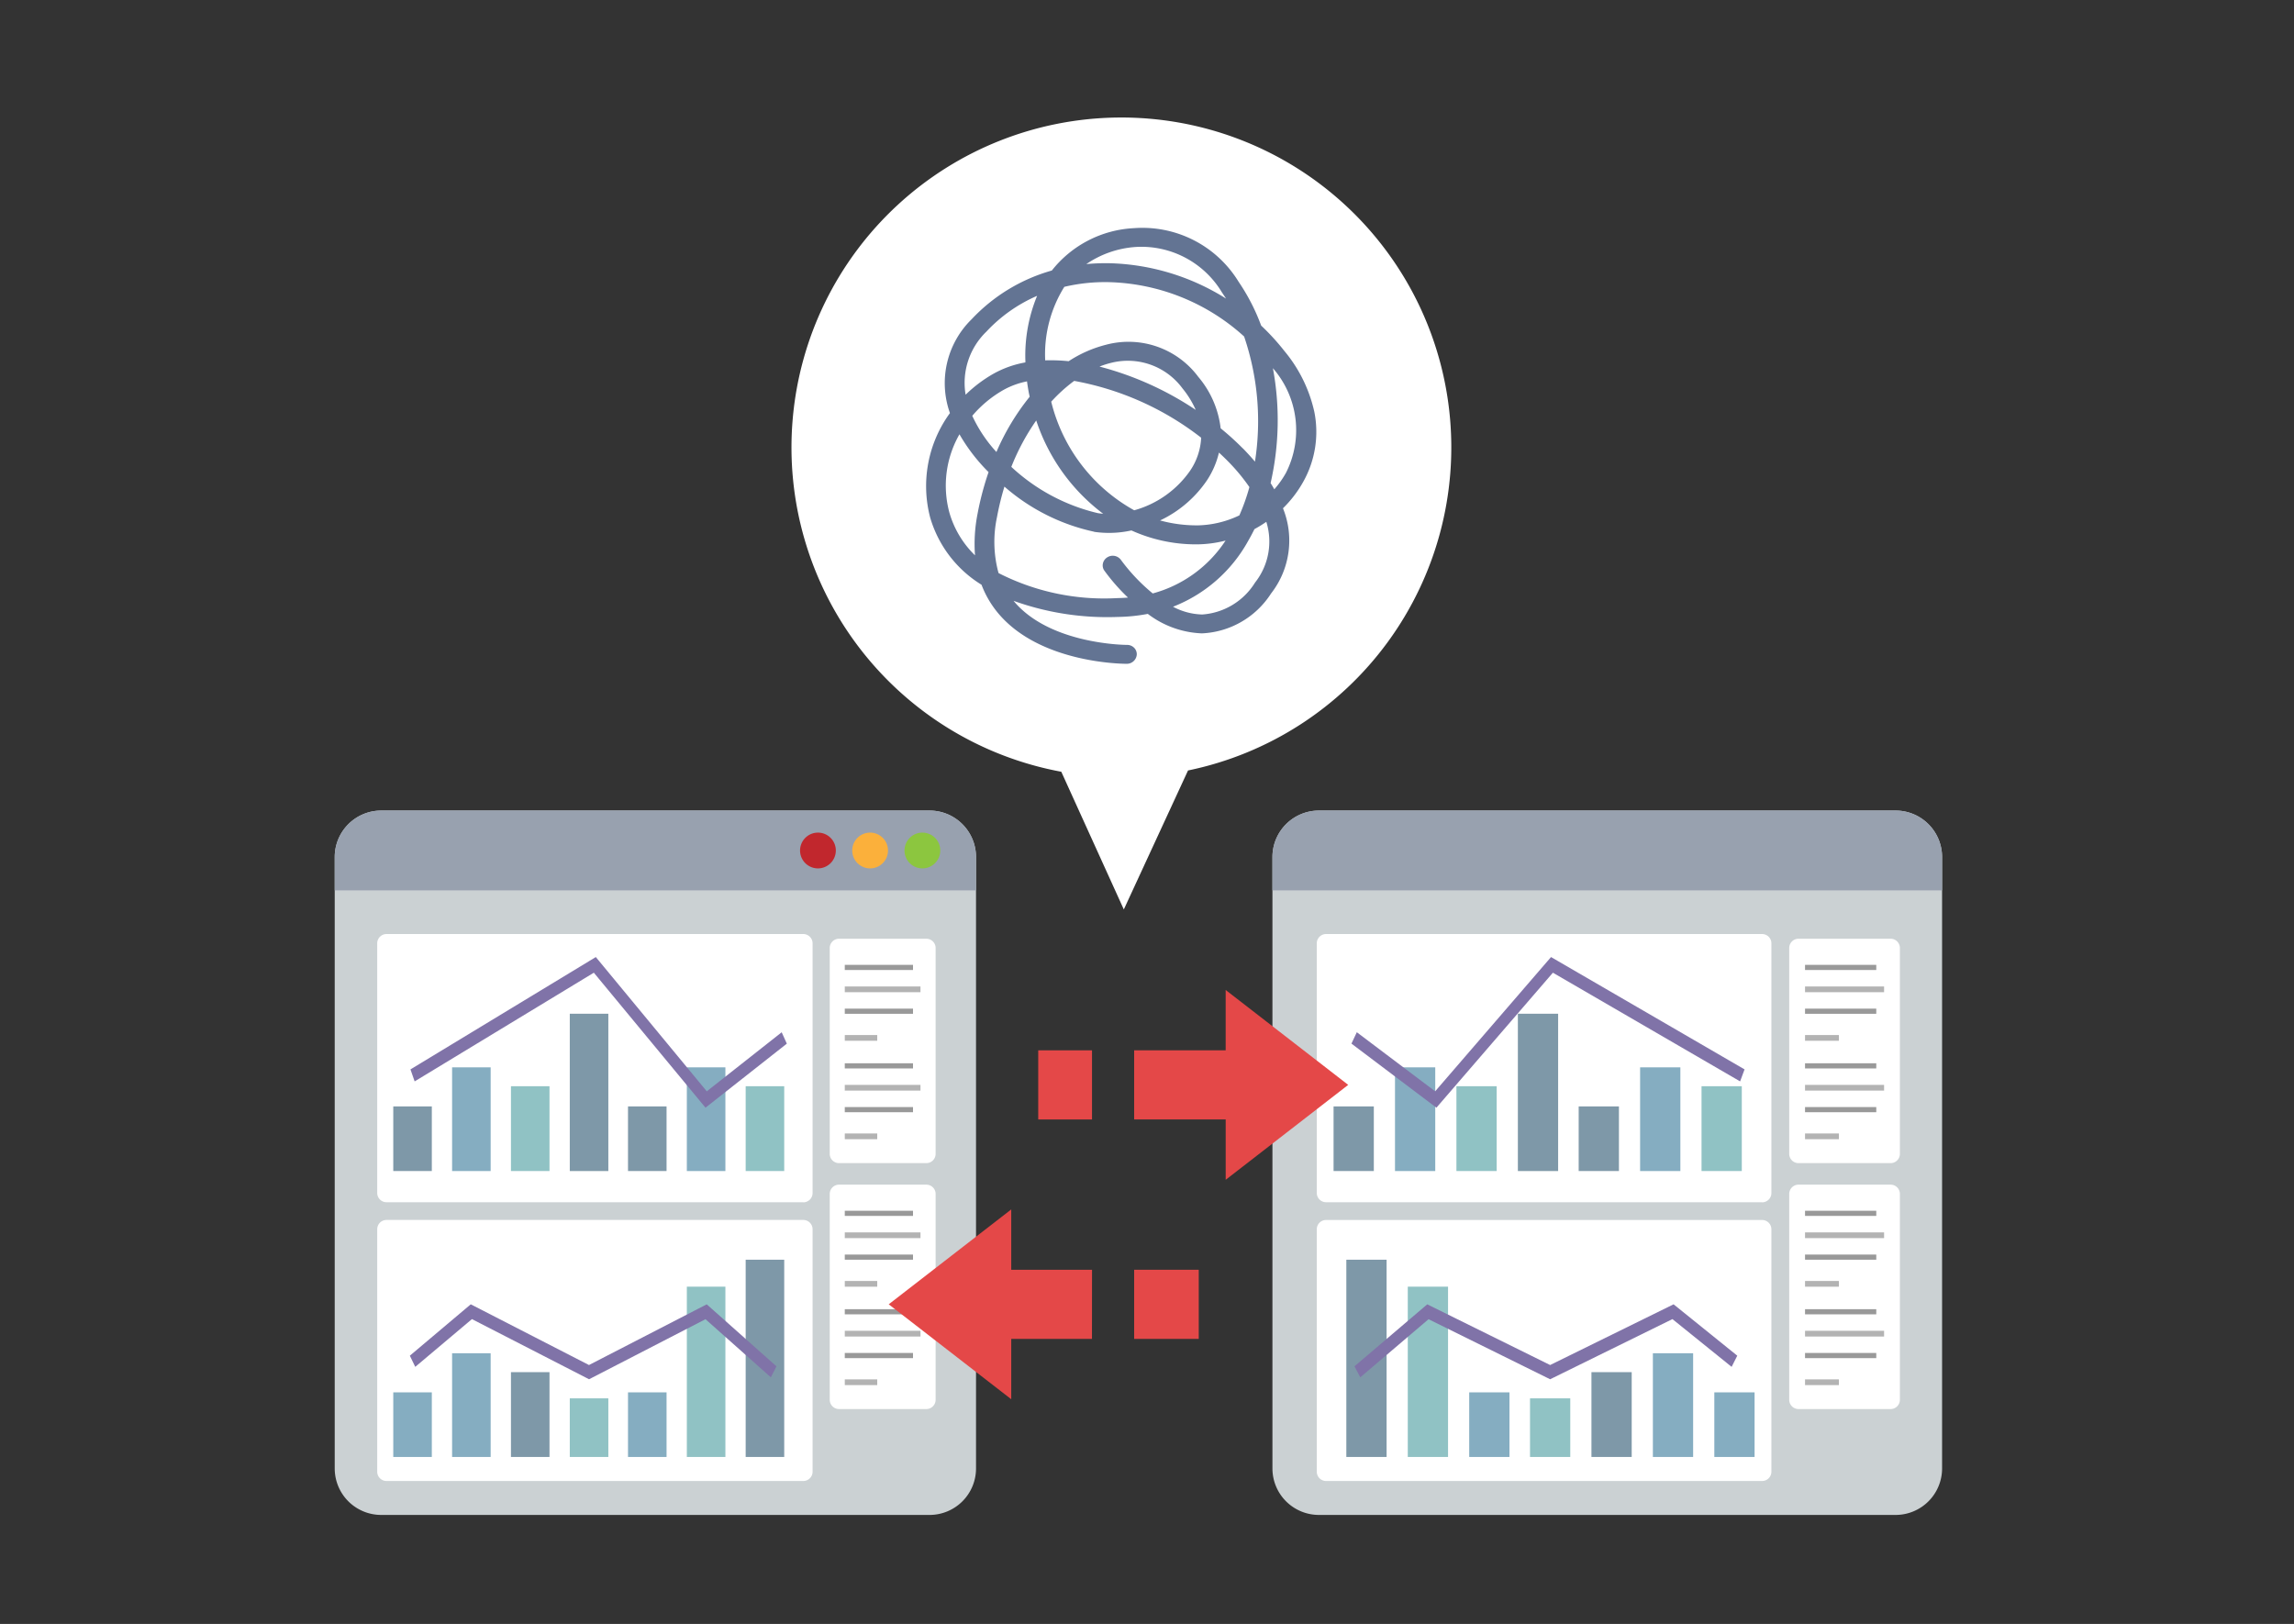 <svg xmlns="http://www.w3.org/2000/svg" xmlns:xlink="http://www.w3.org/1999/xlink" width="113" height="80" viewBox="0 0 113 80">
  <rect x="0" y="0" width="113" height="80" fill="#333333" stroke="none"/>
  <defs>
    <clipPath id="clip-path">
      <rect id="長方形_3230" data-name="長方形 3230" width="79.177" height="68.816" fill="none"/>
    </clipPath>
    <clipPath id="clip-nayami_icon11">
      <rect width="113" height="80"/>
    </clipPath>
  </defs>
  <g id="nayami_icon11" clip-path="url(#clip-nayami_icon11)">
    <g id="グループ_779" data-name="グループ 779" transform="translate(16.488 5.816)">
      <g id="グループ_778" data-name="グループ 778" transform="translate(0 0)" clip-path="url(#clip-path)">
        <path id="パス_5294" data-name="パス 5294" d="M29.3,79.41H2.291A2.29,2.29,0,0,1,0,77.12V47a2.29,2.29,0,0,1,2.291-2.29H29.3A2.289,2.289,0,0,1,31.59,47V77.12a2.29,2.29,0,0,1-2.29,2.29" transform="translate(0 -10.595)" fill="#cbd1d3"/>
        <path id="パス_5295" data-name="パス 5295" d="M31.59,48.642H0V47a2.29,2.29,0,0,1,2.29-2.29H29.3A2.29,2.29,0,0,1,31.59,47Z" transform="translate(0 -10.595)" fill="#98a1af"/>
        <path id="パス_5296" data-name="パス 5296" d="M36.712,64.039h-4.3a.458.458,0,0,1-.458-.458V53.443a.458.458,0,0,1,.458-.459h4.3a.458.458,0,0,1,.458.459V63.581a.458.458,0,0,1-.458.458" transform="translate(-7.57 -12.555)" fill="#fff"/>
        <path id="パス_5297" data-name="パス 5297" d="M23.729,65.893H3.2a.458.458,0,0,1-.458-.458V53.14a.458.458,0,0,1,.458-.459h20.53a.458.458,0,0,1,.458.459v12.3a.458.458,0,0,1-.458.458" transform="translate(-0.649 -12.483)" fill="#fff"/>
        <rect id="長方形_3168" data-name="長方形 3168" width="3.361" height="0.254" transform="translate(25.125 41.716)" fill="#999"/>
        <rect id="長方形_3169" data-name="長方形 3169" width="3.729" height="0.282" transform="translate(25.125 42.781)" fill="#b3b3b3"/>
        <rect id="長方形_3170" data-name="長方形 3170" width="3.361" height="0.254" transform="translate(25.125 43.873)" fill="#999"/>
        <rect id="長方形_3171" data-name="長方形 3171" width="1.598" height="0.282" transform="translate(25.126 45.174)" fill="#b3b3b3"/>
        <rect id="長方形_3172" data-name="長方形 3172" width="3.361" height="0.254" transform="translate(25.125 46.565)" fill="#999"/>
        <rect id="長方形_3173" data-name="長方形 3173" width="3.729" height="0.282" transform="translate(25.125 47.629)" fill="#b3b3b3"/>
        <rect id="長方形_3174" data-name="長方形 3174" width="3.361" height="0.254" transform="translate(25.125 48.722)" fill="#999"/>
        <rect id="長方形_3175" data-name="長方形 3175" width="1.598" height="0.282" transform="translate(25.126 50.023)" fill="#b3b3b3"/>
        <path id="パス_5298" data-name="パス 5298" d="M36.712,79.915h-4.3a.458.458,0,0,1-.458-.458V69.319a.458.458,0,0,1,.458-.459h4.3a.458.458,0,0,1,.458.459V79.457a.458.458,0,0,1-.458.458" transform="translate(-7.57 -16.316)" fill="#fff"/>
        <rect id="長方形_3176" data-name="長方形 3176" width="3.361" height="0.254" transform="translate(25.125 53.83)" fill="#999"/>
        <rect id="長方形_3177" data-name="長方形 3177" width="3.729" height="0.282" transform="translate(25.125 54.896)" fill="#b3b3b3"/>
        <rect id="長方形_3178" data-name="長方形 3178" width="3.361" height="0.254" transform="translate(25.125 55.988)" fill="#999"/>
        <rect id="長方形_3179" data-name="長方形 3179" width="1.598" height="0.282" transform="translate(25.126 57.289)" fill="#b3b3b3"/>
        <rect id="長方形_3180" data-name="長方形 3180" width="3.361" height="0.254" transform="translate(25.125 58.679)" fill="#999"/>
        <rect id="長方形_3181" data-name="長方形 3181" width="3.729" height="0.282" transform="translate(25.125 59.744)" fill="#b3b3b3"/>
        <rect id="長方形_3182" data-name="長方形 3182" width="3.361" height="0.254" transform="translate(25.125 60.836)" fill="#999"/>
        <rect id="長方形_3183" data-name="長方形 3183" width="1.598" height="0.282" transform="translate(25.126 62.137)" fill="#b3b3b3"/>
        <rect id="長方形_3184" data-name="長方形 3184" width="1.899" height="3.183" transform="translate(2.884 48.69)" fill="#7e98a8"/>
        <rect id="長方形_3185" data-name="長方形 3185" width="1.899" height="5.109" transform="translate(5.782 46.765)" fill="#85adc1"/>
        <rect id="長方形_3186" data-name="長方形 3186" width="1.899" height="4.178" transform="translate(8.681 47.695)" fill="#90c2c4"/>
        <rect id="長方形_3187" data-name="長方形 3187" width="1.899" height="3.183" transform="translate(14.447 48.69)" fill="#7e98a8"/>
        <rect id="長方形_3188" data-name="長方形 3188" width="1.899" height="5.109" transform="translate(17.345 46.765)" fill="#85adc1"/>
        <rect id="長方形_3189" data-name="長方形 3189" width="1.899" height="4.178" transform="translate(20.243 47.695)" fill="#90c2c4"/>
        <rect id="長方形_3190" data-name="長方形 3190" width="1.899" height="7.75" transform="translate(11.579 44.124)" fill="#7e98a8"/>
        <path id="パス_5299" data-name="パス 5299" d="M19.422,61.587l-5.5-6.65L5.095,60.291,4.889,59.7l9.13-5.534,5.466,6.614,3.69-2.909.253.561Z" transform="translate(-1.158 -12.834)" fill="#8073a8"/>
        <path id="パス_5300" data-name="パス 5300" d="M23.729,84H3.2a.458.458,0,0,1-.458-.458V71.6A.458.458,0,0,1,3.2,71.14h20.53a.458.458,0,0,1,.458.458V83.542a.458.458,0,0,1-.458.458" transform="translate(-0.649 -16.857)" fill="#fff"/>
        <rect id="長方形_3191" data-name="長方形 3191" width="1.899" height="3.183" transform="translate(2.884 62.776)" fill="#85adc1"/>
        <rect id="長方形_3192" data-name="長方形 3192" width="1.899" height="5.109" transform="translate(5.782 60.85)" fill="#85adc1"/>
        <rect id="長方形_3193" data-name="長方形 3193" width="1.899" height="4.178" transform="translate(8.681 61.781)" fill="#7e98a8"/>
        <rect id="長方形_3194" data-name="長方形 3194" width="1.899" height="3.183" transform="translate(14.447 62.776)" fill="#85adc1"/>
        <rect id="長方形_3195" data-name="長方形 3195" width="1.899" height="8.389" transform="translate(17.345 57.57)" fill="#90c2c4"/>
        <rect id="長方形_3196" data-name="長方形 3196" width="1.899" height="9.717" transform="translate(20.243 56.242)" fill="#7e98a8"/>
        <rect id="長方形_3197" data-name="長方形 3197" width="1.899" height="2.887" transform="translate(11.579 63.072)" fill="#90c2c4"/>
        <path id="パス_5301" data-name="パス 5301" d="M13.678,80.278,7.908,77.315,5.116,79.667l-.266-.55,3-2.531,5.824,2.991,5.8-2.99,3.435,3.054-.276.542-3.22-2.863Z" transform="translate(-1.149 -18.147)" fill="#8073a8"/>
        <path id="パス_5302" data-name="パス 5302" d="M31.8,47.014a.881.881,0,1,1-.881-.881.88.88,0,0,1,.881.881" transform="translate(-7.116 -10.931)" fill="#c1272d"/>
        <path id="パス_5303" data-name="パス 5303" d="M35.17,47.014a.881.881,0,1,1-.881-.881.88.88,0,0,1,.881.881" transform="translate(-7.916 -10.931)" fill="#fbb03b"/>
        <path id="パス_5304" data-name="パス 5304" d="M38.544,47.014a.881.881,0,1,1-.881-.881.88.88,0,0,1,.881.881" transform="translate(-8.715 -10.931)" fill="#8cc63f"/>
        <path id="パス_5305" data-name="パス 5305" d="M94.158,47.014a.881.881,0,1,1-.881-.881.88.88,0,0,1,.881.881" transform="translate(-21.893 -10.931)" fill="#c1272d"/>
        <path id="パス_5306" data-name="パス 5306" d="M97.533,47.014a.881.881,0,1,1-.881-.881.88.88,0,0,1,.881.881" transform="translate(-22.693 -10.931)" fill="#fbb03b"/>
        <path id="パス_5307" data-name="パス 5307" d="M100.907,47.014a.881.881,0,1,1-.881-.881.88.88,0,0,1,.881.881" transform="translate(-23.492 -10.931)" fill="#8cc63f"/>
        <path id="パス_5308" data-name="パス 5308" d="M91.23,79.41H62.825a2.29,2.29,0,0,1-2.291-2.29V47a2.29,2.29,0,0,1,2.291-2.29H91.23A2.289,2.289,0,0,1,93.52,47V77.12a2.29,2.29,0,0,1-2.29,2.29" transform="translate(-14.343 -10.595)" fill="#cbd1d3"/>
        <path id="パス_5309" data-name="パス 5309" d="M93.52,48.642H60.534V47a2.29,2.29,0,0,1,2.29-2.29H91.23A2.29,2.29,0,0,1,93.52,47Z" transform="translate(-14.343 -10.595)" fill="#98a1af"/>
        <path id="パス_5310" data-name="パス 5310" d="M98.888,64.039H94.354a.458.458,0,0,1-.459-.458V53.443a.459.459,0,0,1,.459-.459h4.535a.458.458,0,0,1,.458.459V63.581a.458.458,0,0,1-.458.458" transform="translate(-22.248 -12.555)" fill="#fff"/>
        <path id="パス_5311" data-name="パス 5311" d="M85.332,65.893H63.854a.458.458,0,0,1-.458-.458V53.14a.458.458,0,0,1,.458-.459H85.332a.458.458,0,0,1,.458.459v12.3a.458.458,0,0,1-.458.458" transform="translate(-15.021 -12.483)" fill="#fff"/>
        <rect id="長方形_3198" data-name="長方形 3198" width="3.509" height="0.254" transform="translate(72.426 41.716)" fill="#999"/>
        <rect id="長方形_3199" data-name="長方形 3199" width="3.894" height="0.282" transform="translate(72.426 42.781)" fill="#b3b3b3"/>
        <rect id="長方形_3200" data-name="長方形 3200" width="3.509" height="0.254" transform="translate(72.426 43.873)" fill="#999"/>
        <rect id="長方形_3201" data-name="長方形 3201" width="1.669" height="0.282" transform="translate(72.426 45.174)" fill="#b3b3b3"/>
        <rect id="長方形_3202" data-name="長方形 3202" width="3.509" height="0.254" transform="translate(72.426 46.565)" fill="#999"/>
        <rect id="長方形_3203" data-name="長方形 3203" width="3.894" height="0.282" transform="translate(72.426 47.629)" fill="#b3b3b3"/>
        <rect id="長方形_3204" data-name="長方形 3204" width="3.509" height="0.254" transform="translate(72.426 48.722)" fill="#999"/>
        <rect id="長方形_3205" data-name="長方形 3205" width="1.669" height="0.282" transform="translate(72.426 50.023)" fill="#b3b3b3"/>
        <path id="パス_5312" data-name="パス 5312" d="M98.888,79.915H94.354a.458.458,0,0,1-.459-.458V69.319a.459.459,0,0,1,.459-.459h4.535a.458.458,0,0,1,.458.459V79.457a.458.458,0,0,1-.458.458" transform="translate(-22.248 -16.316)" fill="#fff"/>
        <rect id="長方形_3206" data-name="長方形 3206" width="3.509" height="0.254" transform="translate(72.426 53.83)" fill="#999"/>
        <rect id="長方形_3207" data-name="長方形 3207" width="3.894" height="0.282" transform="translate(72.426 54.896)" fill="#b3b3b3"/>
        <rect id="長方形_3208" data-name="長方形 3208" width="3.509" height="0.254" transform="translate(72.426 55.988)" fill="#999"/>
        <rect id="長方形_3209" data-name="長方形 3209" width="1.669" height="0.282" transform="translate(72.426 57.289)" fill="#b3b3b3"/>
        <rect id="長方形_3210" data-name="長方形 3210" width="3.509" height="0.254" transform="translate(72.426 58.679)" fill="#999"/>
        <rect id="長方形_3211" data-name="長方形 3211" width="3.894" height="0.282" transform="translate(72.426 59.744)" fill="#b3b3b3"/>
        <rect id="長方形_3212" data-name="長方形 3212" width="3.509" height="0.254" transform="translate(72.426 60.836)" fill="#999"/>
        <rect id="長方形_3213" data-name="長方形 3213" width="1.669" height="0.282" transform="translate(72.426 62.137)" fill="#b3b3b3"/>
        <rect id="長方形_3214" data-name="長方形 3214" width="1.983" height="3.183" transform="translate(49.202 48.69)" fill="#7e98a8"/>
        <rect id="長方形_3215" data-name="長方形 3215" width="1.983" height="5.109" transform="translate(52.228 46.765)" fill="#85adc1"/>
        <rect id="長方形_3216" data-name="長方形 3216" width="1.983" height="4.178" transform="translate(55.254 47.695)" fill="#90c2c4"/>
        <rect id="長方形_3217" data-name="長方形 3217" width="1.983" height="3.183" transform="translate(61.276 48.69)" fill="#7e98a8"/>
        <rect id="長方形_3218" data-name="長方形 3218" width="1.983" height="5.109" transform="translate(64.302 46.765)" fill="#85adc1"/>
        <rect id="長方形_3219" data-name="長方形 3219" width="1.983" height="4.178" transform="translate(67.328 47.695)" fill="#90c2c4"/>
        <rect id="長方形_3220" data-name="長方形 3220" width="1.983" height="7.75" transform="translate(58.281 44.124)" fill="#7e98a8"/>
        <path id="パス_5313" data-name="パス 5313" d="M69.821,61.587l5.738-6.65,9.222,5.354L85,59.7l-9.533-5.534-5.708,6.614L65.9,57.869l-.264.561Z" transform="translate(-15.553 -12.834)" fill="#8073a8"/>
        <path id="パス_5314" data-name="パス 5314" d="M63.854,84H85.332a.458.458,0,0,0,.458-.458V71.6a.458.458,0,0,0-.458-.458H63.854a.458.458,0,0,0-.458.458V83.542a.458.458,0,0,0,.458.458" transform="translate(-15.021 -16.857)" fill="#fff"/>
        <rect id="長方形_3221" data-name="長方形 3221" width="1.983" height="3.183" transform="translate(67.958 62.776)" fill="#85adc1"/>
        <rect id="長方形_3222" data-name="長方形 3222" width="1.983" height="5.109" transform="translate(64.931 60.85)" fill="#85adc1"/>
        <rect id="長方形_3223" data-name="長方形 3223" width="1.983" height="4.178" transform="translate(61.905 61.781)" fill="#7e98a8"/>
        <rect id="長方形_3224" data-name="長方形 3224" width="1.983" height="3.183" transform="translate(55.884 62.776)" fill="#85adc1"/>
        <rect id="長方形_3225" data-name="長方形 3225" width="1.983" height="8.389" transform="translate(52.858 57.57)" fill="#90c2c4"/>
        <rect id="長方形_3226" data-name="長方形 3226" width="1.983" height="9.717" transform="translate(49.831 56.242)" fill="#7e98a8"/>
        <rect id="長方形_3227" data-name="長方形 3227" width="1.983" height="2.887" transform="translate(58.879 63.072)" fill="#90c2c4"/>
        <path id="パス_5315" data-name="パス 5315" d="M75.468,80.278l6.024-2.963,2.916,2.352.278-.55-3.137-2.531-6.081,2.991-6.053-2.99-3.586,3.054.288.542,3.362-2.863Z" transform="translate(-15.598 -18.147)" fill="#8073a8"/>
        <path id="パス_5316" data-name="パス 5316" d="M45.86,38.987l3.163-6.847a16.251,16.251,0,1,0-6.243.063Z" transform="translate(-6.99 0)" fill="#fff"/>
        <path id="パス_5317" data-name="パス 5317" d="M44.368,9.188a8.615,8.615,0,0,0-3.95,2.4,4.4,4.4,0,0,0-1.069,4.623,6.1,6.1,0,0,0-.974,5.145,5.789,5.789,0,0,0,2.53,3.312,4.869,4.869,0,0,0,.932,1.532c2.1,2.346,6.049,2.362,6.216,2.362a.491.491,0,0,0,.5-.465.448.448,0,0,0-.13-.323.486.486,0,0,0-.35-.143c-.15,0-3.692-.042-5.485-2.047-.036-.041-.071-.082-.105-.124a13.636,13.636,0,0,0,5.125.794,8.549,8.549,0,0,0,1.488-.151,4.685,4.685,0,0,0,2.666.96A4.273,4.273,0,0,0,55.166,25.1a4.239,4.239,0,0,0,.588-4.2,5.706,5.706,0,0,0,1-1.308,5.016,5.016,0,0,0,.543-3.449h0a7.072,7.072,0,0,0-1.481-3A11.348,11.348,0,0,0,54.679,11.9a9.955,9.955,0,0,0-1.109-2.156A5.554,5.554,0,0,0,48.425,7.1a5.5,5.5,0,0,0-4.057,2.088m4.13-1.16a4.627,4.627,0,0,1,4.253,2.243c.068.1.134.2.2.3A11.318,11.318,0,0,0,47.24,8.829a10.464,10.464,0,0,0-1.173.042A4.886,4.886,0,0,1,48.5,8.028M54.934,21.57a3.259,3.259,0,0,1-.555,2.99,3.33,3.33,0,0,1-2.6,1.573,3.224,3.224,0,0,1-1.442-.382,7.222,7.222,0,0,0,3.7-3.239c.109-.188.214-.385.312-.585a6.284,6.284,0,0,0,.58-.356M43.065,13.607c0,.036,0,.072,0,.108a5,5,0,0,0-1.583.564,6.706,6.706,0,0,0-1.361,1.027A3.507,3.507,0,0,1,41.143,12.2a7.461,7.461,0,0,1,2.5-1.765,7.712,7.712,0,0,0-.579,3.172m3.829,7.563c-.089-.007-.178-.017-.264-.031a9.417,9.417,0,0,1-4.256-2.278A11.049,11.049,0,0,1,43.6,16.575a9.446,9.446,0,0,0,3.295,4.594M50.808,15a4.568,4.568,0,0,1,.648,1.053,15.584,15.584,0,0,0-4.739-2.133,4.1,4.1,0,0,1,.549-.178A3.345,3.345,0,0,1,50.808,15m.916,2.421a3.151,3.151,0,0,1-.546,1.631A4.971,4.971,0,0,1,48.426,21a8.408,8.408,0,0,1-4.088-5.351,7.744,7.744,0,0,1,1.131-1.024,14.348,14.348,0,0,1,6.256,2.8m-8.479-2.164.03.146a11.635,11.635,0,0,0-1.637,2.721,6.878,6.878,0,0,1-1.19-1.783,5.733,5.733,0,0,1,1.526-1.268,3.946,3.946,0,0,1,1.17-.428c.027.2.06.408.1.613m-1.993,3.857a14.475,14.475,0,0,0-.546,2.07,7.635,7.635,0,0,0-.122,2.03A4.769,4.769,0,0,1,39.318,21.1a5.09,5.09,0,0,1,.5-3.844,8.817,8.817,0,0,0,1.434,1.863m5.2,2.942a5.091,5.091,0,0,0,1.837-.069,7.7,7.7,0,0,0,3.148.686,5.816,5.816,0,0,0,1.489-.187,6.231,6.231,0,0,1-3.588,2.605,9.146,9.146,0,0,1-1.567-1.654.5.5,0,0,0-.671-.125.475.475,0,0,0-.217.308.44.44,0,0,0,.069.342A9.654,9.654,0,0,0,48.12,25.3c-.169.014-.341.022-.514.025a11.442,11.442,0,0,1-5.863-1.233,5.827,5.827,0,0,1-.076-2.759,13.786,13.786,0,0,1,.366-1.5,9.873,9.873,0,0,0,4.422,2.223m5.011-.314A6.849,6.849,0,0,1,49.7,21.5,5.752,5.752,0,0,0,52,19.538a4.215,4.215,0,0,0,.6-1.381c.155.142.306.287.449.433A9.375,9.375,0,0,1,54.1,19.857a9.989,9.989,0,0,1-.494,1.393,4.983,4.983,0,0,1-2.143.494m3.681-2.081A13.923,13.923,0,0,0,55.258,14a4.642,4.642,0,0,1,.638,5.165,4.669,4.669,0,0,1-.569.8q-.085-.151-.179-.3m-1.377-1.719a13.448,13.448,0,0,0-1.087-.985,4.761,4.761,0,0,0-1.1-2.533,4.286,4.286,0,0,0-4.549-1.583,6.081,6.081,0,0,0-1.838.81,8.663,8.663,0,0,0-1.157-.042l0-.039a6.265,6.265,0,0,1,.944-3.583A8.755,8.755,0,0,1,47.2,9.761a10.3,10.3,0,0,1,6.64,2.677,12.935,12.935,0,0,1,.534,6.165c-.186-.221-.388-.441-.6-.659" transform="translate(-9.044 -1.677)" fill="#637493"/>
        <rect id="長方形_3228" data-name="長方形 3228" width="2.649" height="3.406" transform="translate(34.654 45.927)" fill="#e44848"/>
        <path id="パス_5318" data-name="パス 5318" d="M62.151,60.968l-6.036-4.675v2.972H51.607v3.406h4.509v2.973Z" transform="translate(-12.228 -13.339)" fill="#e44848"/>
        <path id="パス_5319" data-name="パス 5319" d="M45.779,73.432H41.8V70.459l-6.036,4.675L41.8,79.81V76.837h3.976Z" transform="translate(-8.475 -16.695)" fill="#e44848"/>
        <rect id="長方形_3229" data-name="長方形 3229" width="3.182" height="3.406" transform="translate(39.379 56.737)" fill="#e44848"/>
      </g>
    </g>
  </g>
</svg>
